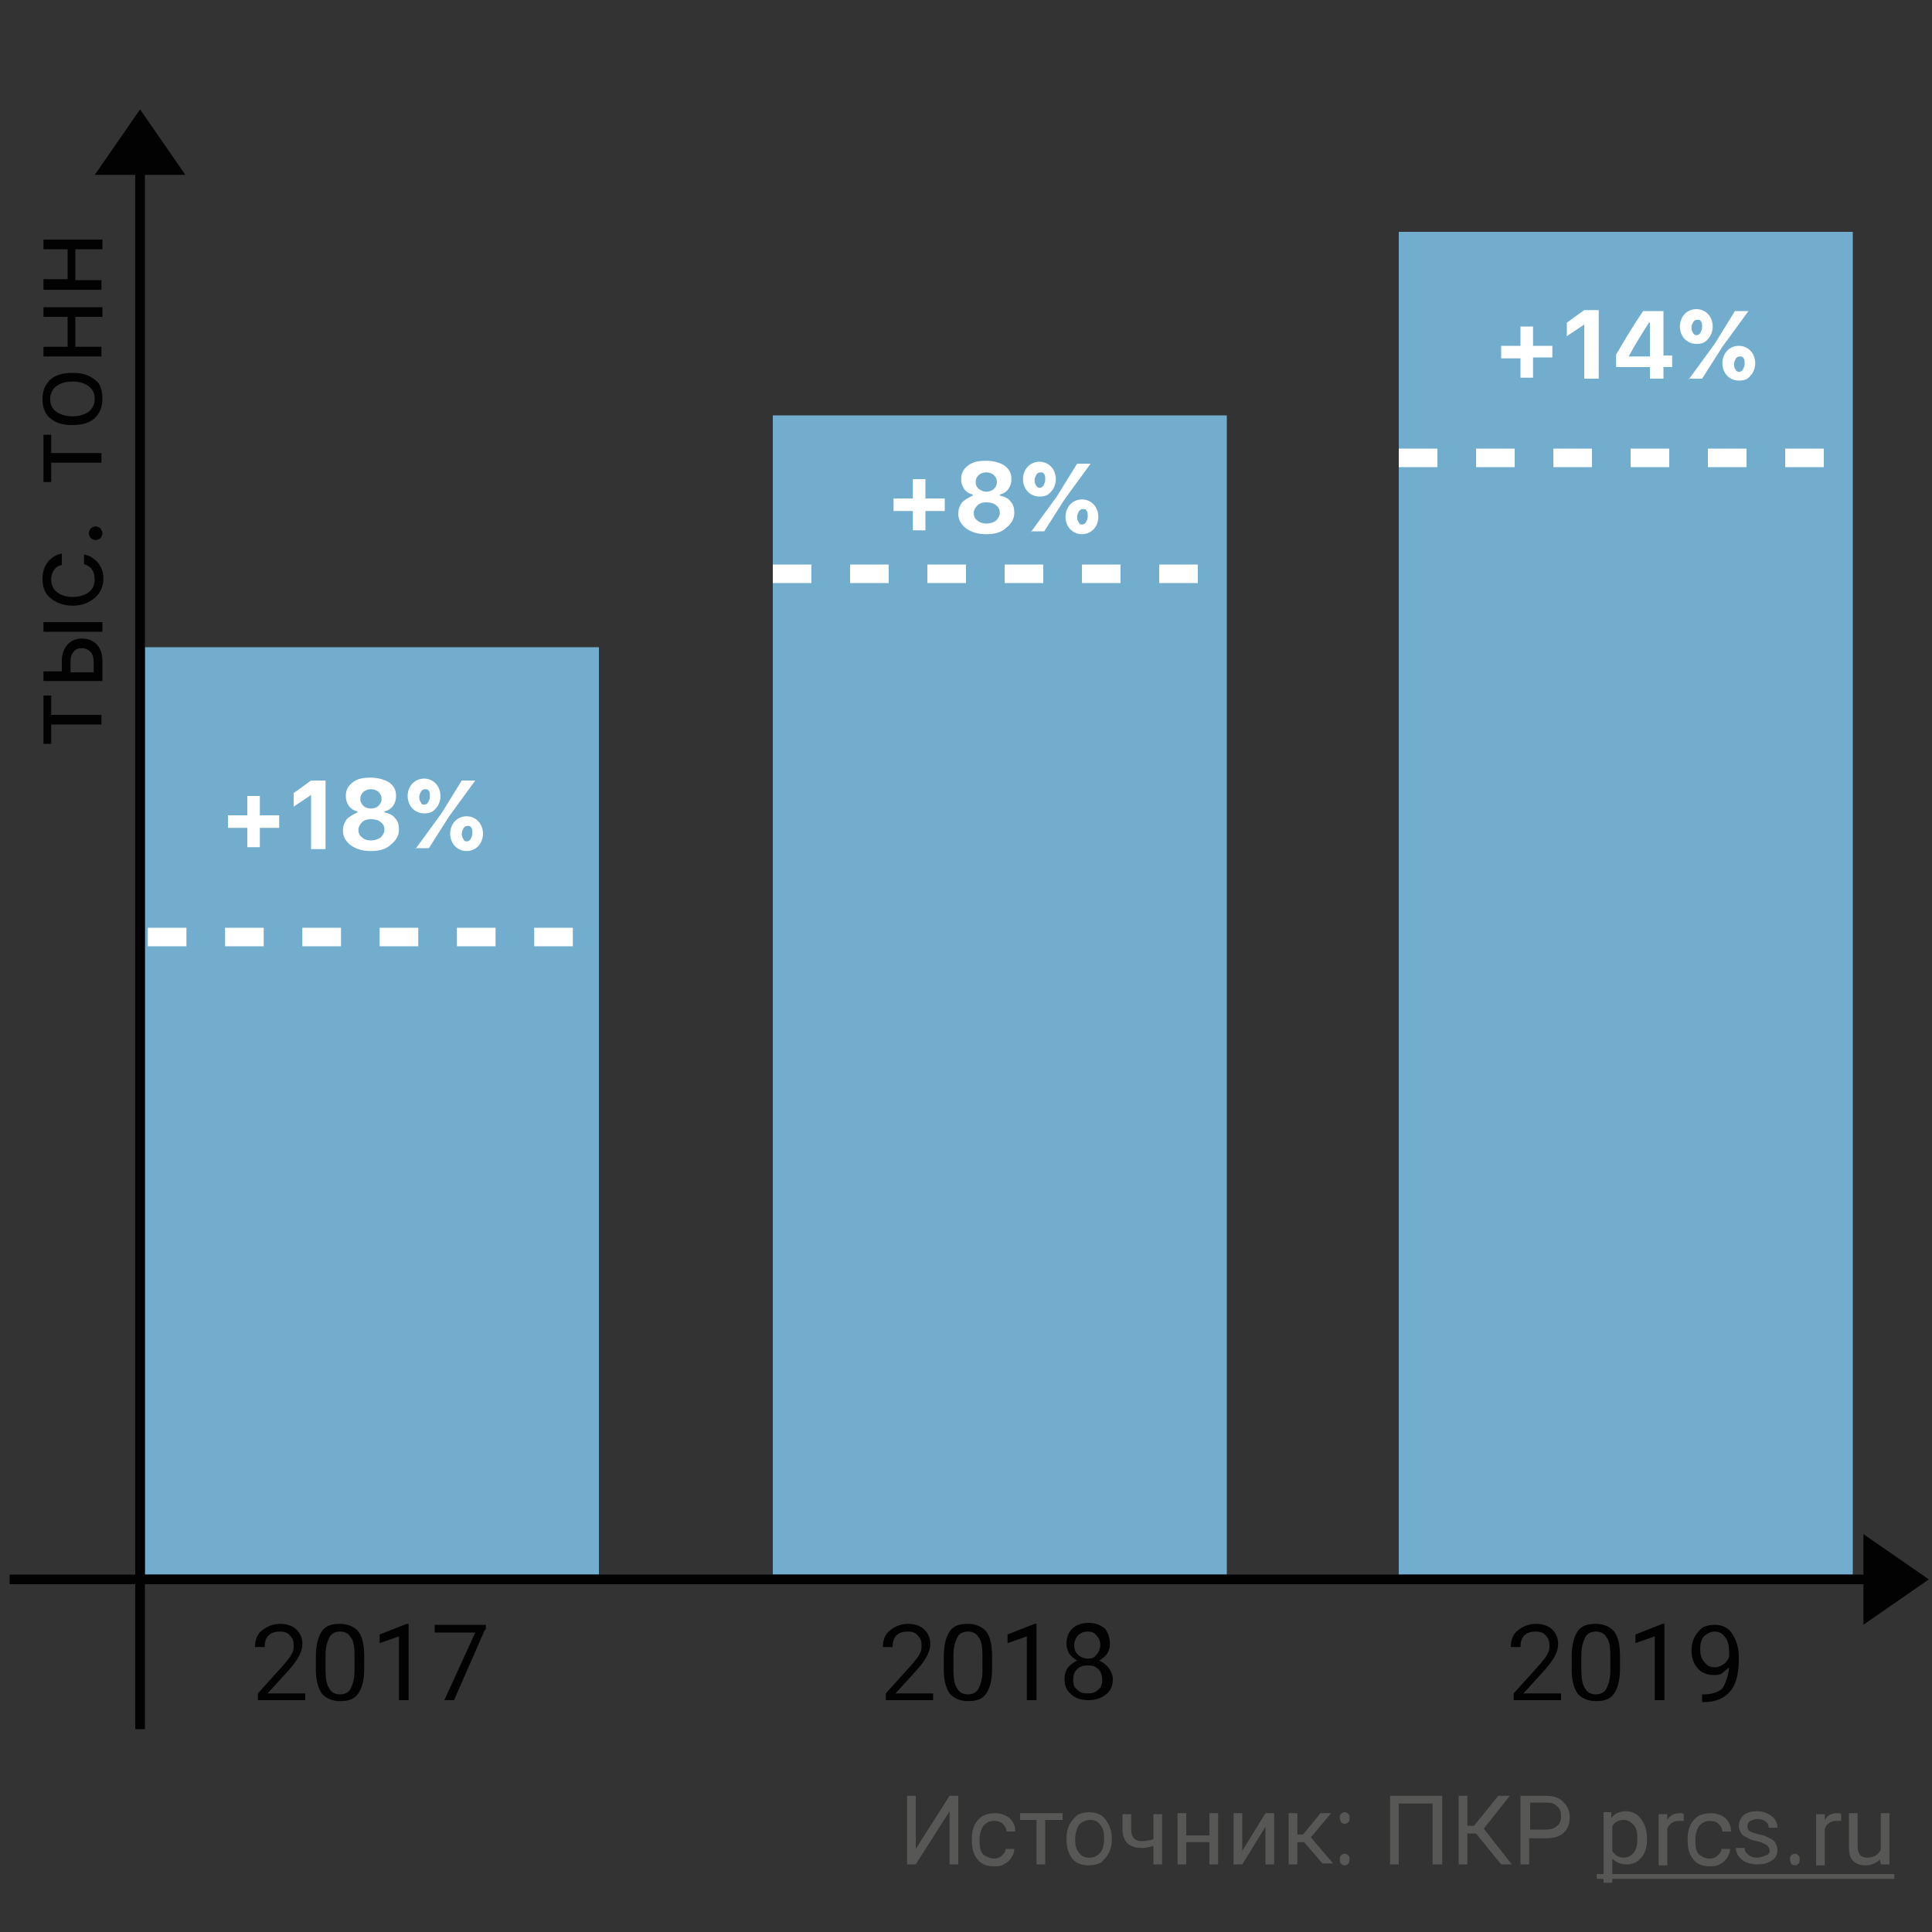<svg xmlns="http://www.w3.org/2000/svg" id="Layer_1" x="0" y="0" version="1.1" viewBox="0 0 200 200" xml:space="preserve"><rect x="0" y="0" width="200" height="200" fill="#333333" stroke="none"/><style>.st0{fill:#72adce}.st1{fill:none;stroke:#fff;stroke-width:1.916;stroke-dasharray:4,4}.st2,.st3{stroke:#020203}.st2{fill:none}.st3{stroke-width:.2}.st3,.st4{fill:#020203}.st5{fill:#575756}.st6{fill:#fff}</style><path d="M15 67h47v96H15zM80 43h47v120H80z" class="st0"/><path d="M80 59.4h47M15.3 97h47" class="st1"/><path d="M144.8 24h47v139h-47z" class="st0"/><path d="M144.8 47.4h47" class="st1"/><path d="M14.5 17v162M1 163.5h193" class="st2"/><path d="M14.5 11.5L10 18h9l-4.5-6.5zM199.5 163.5L193 159v9l6.5-4.5z" class="st3"/><path d="M31.8 176h-5.1v-.7l2.7-3c.4-.5.7-.8.8-1.1.2-.3.2-.6.2-.9 0-.4-.1-.7-.4-1-.2-.3-.6-.4-1-.4-.5 0-.9.1-1.2.4-.3.3-.4.7-.4 1.2h-1c0-.7.2-1.3.7-1.7.5-.4 1.1-.7 1.9-.7.7 0 1.3.2 1.7.6.4.4.6.9.6 1.5 0 .8-.5 1.7-1.5 2.8l-2.1 2.3h3.9v.7zM37.7 172.7c0 1.2-.2 2-.6 2.6-.4.6-1 .8-1.9.8-.8 0-1.5-.3-1.9-.8-.4-.6-.6-1.4-.6-2.5v-1.3c0-1.1.2-2 .6-2.6.4-.6 1-.8 1.9-.8.8 0 1.5.3 1.9.8.4.5.6 1.4.6 2.5v1.3zm-1-1.4c0-.8-.1-1.5-.4-1.8-.2-.4-.6-.6-1.1-.6-.5 0-.9.2-1.1.6-.2.4-.4 1-.4 1.8v1.6c0 .8.1 1.5.4 1.9.2.4.6.6 1.1.6.5 0 .9-.2 1.1-.6.2-.4.4-1 .4-1.8v-1.7zM42.3 176h-1v-6.6l-2 .7v-.9l2.8-1.1h.2v7.9zM50.2 168.7L47 176h-1l3.2-7H45v-.8h5.3v.5zM96.8 176h-5.1v-.7l2.7-3c.4-.5.7-.8.8-1.1.2-.3.2-.6.2-.9 0-.4-.1-.7-.4-1-.2-.3-.6-.4-1-.4-.5 0-.9.1-1.2.4-.3.3-.4.7-.4 1.2h-1c0-.7.2-1.3.7-1.7.5-.4 1.1-.7 1.9-.7.7 0 1.3.2 1.7.6.4.4.6.9.6 1.5 0 .8-.5 1.7-1.5 2.8l-2.1 2.3h3.9v.7zM102.7 172.7c0 1.2-.2 2-.6 2.6-.4.6-1 .8-1.9.8-.8 0-1.5-.3-1.9-.8-.4-.6-.6-1.4-.6-2.5v-1.3c0-1.1.2-2 .6-2.6.4-.6 1-.8 1.9-.8.8 0 1.5.3 1.9.8.4.5.6 1.4.6 2.5v1.3zm-1-1.4c0-.8-.1-1.5-.4-1.8-.2-.4-.6-.6-1.1-.6-.5 0-.9.2-1.1.6-.2.4-.4 1-.4 1.8v1.6c0 .8.1 1.5.4 1.9.2.4.6.6 1.1.6.5 0 .9-.2 1.1-.6.2-.4.4-1 .4-1.8v-1.7zM107.3 176h-1v-6.6l-2 .7v-.9l2.8-1.1h.2v7.9zM114.9 170.2c0 .4-.1.7-.3 1-.2.3-.5.5-.8.7.4.2.7.4 1 .8.2.3.4.7.4 1.1 0 .7-.2 1.2-.7 1.6-.5.4-1.1.6-1.8.6-.8 0-1.4-.2-1.8-.6-.5-.4-.7-.9-.7-1.6 0-.4.1-.8.3-1.1.2-.3.6-.6 1-.8-.3-.2-.6-.4-.8-.7-.2-.3-.3-.7-.3-1 0-.7.2-1.2.6-1.6.4-.4 1-.6 1.7-.6s1.2.2 1.7.6c.3.4.5 1 .5 1.6zm-.8 3.7c0-.4-.1-.8-.4-1.1-.3-.3-.6-.4-1.1-.4-.4 0-.8.1-1.1.4-.3.3-.4.6-.4 1.1s.1.8.4 1c.3.3.6.4 1.1.4.5 0 .8-.1 1.1-.4.3-.2.4-.6.4-1zm-1.5-5c-.4 0-.7.1-1 .4-.2.2-.4.6-.4 1s.1.7.4 1c.2.2.6.4 1 .4s.7-.1.9-.4c.2-.2.4-.6.4-1s-.1-.7-.4-1c-.2-.3-.5-.4-.9-.4zM161.8 176h-5.1v-.7l2.7-3c.4-.5.7-.8.8-1.1.2-.3.2-.6.2-.9 0-.4-.1-.7-.4-1-.2-.3-.6-.4-1-.4-.5 0-.9.1-1.2.4-.3.3-.4.7-.4 1.2h-1c0-.7.2-1.3.7-1.7.5-.4 1.1-.7 1.9-.7.7 0 1.3.2 1.7.6.4.4.6.9.6 1.5 0 .8-.5 1.7-1.5 2.8l-2.1 2.3h3.9v.7zM167.7 172.7c0 1.2-.2 2-.6 2.6-.4.6-1 .8-1.9.8-.8 0-1.5-.3-1.9-.8-.4-.6-.6-1.4-.6-2.5v-1.3c0-1.1.2-2 .6-2.6.4-.6 1-.8 1.9-.8.8 0 1.5.3 1.9.8.4.5.6 1.4.6 2.5v1.3zm-1-1.4c0-.8-.1-1.5-.4-1.8-.2-.4-.6-.6-1.1-.6-.5 0-.9.2-1.1.6-.2.4-.4 1-.4 1.8v1.6c0 .8.1 1.5.4 1.9.2.4.6.6 1.1.6.5 0 .9-.2 1.1-.6.2-.4.4-1 .4-1.8v-1.7zM172.3 176h-1v-6.6l-2 .7v-.9l2.8-1.1h.2v7.9zM179 172.6c-.2.2-.5.4-.7.6-.3.2-.6.2-.9.2-.5 0-.8-.1-1.2-.3-.3-.2-.6-.5-.8-.9-.2-.4-.3-.9-.3-1.3 0-.5.1-1 .3-1.4.2-.4.5-.7.8-1 .4-.2.8-.3 1.3-.3.8 0 1.4.3 1.8.9.4.6.7 1.4.7 2.4v.3c0 1.5-.3 2.6-.9 3.3-.6.7-1.5 1.1-2.7 1.1h-.2v-.8h.2c.8 0 1.4-.2 1.9-.6.4-.7.6-1.3.7-2.2zm-1.5 0c.3 0 .6-.1.9-.3.3-.2.5-.5.6-.8v-.4c0-.7-.1-1.2-.4-1.6-.3-.4-.6-.6-1.1-.6-.4 0-.8.2-1.1.5-.3.3-.4.8-.4 1.3s.1 1 .4 1.3c.3.4.6.6 1.1.6z" class="st4"/><path d="M98.3 185.9h.9v7.1h-.9v-5.5l-3.5 5.5h-.9v-7.1h.9v5.5l3.5-5.5zM102.9 192.4c.3 0 .6-.1.8-.3.2-.2.4-.4.4-.7h.9c0 .3-.1.6-.3.9-.2.3-.4.5-.8.7-.3.2-.7.2-1 .2-.7 0-1.3-.2-1.7-.7-.4-.5-.6-1.1-.6-2v-.2c0-.5.1-1 .3-1.4.2-.4.5-.7.8-.9.4-.2.8-.3 1.3-.3.6 0 1.1.2 1.5.5.4.4.6.8.6 1.4h-.9c0-.3-.2-.6-.4-.8-.2-.2-.5-.3-.9-.3-.5 0-.8.2-1.1.5-.2.3-.4.8-.4 1.4v.2c0 .6.1 1.1.4 1.4.3.2.7.4 1.1.4zM110 188.4h-1.8v4.6h-.9v-4.6h-1.7v-.7h4.4v.7zM110.4 190.3c0-.5.1-1 .3-1.4.2-.4.5-.7.8-1 .4-.2.8-.3 1.2-.3.7 0 1.3.2 1.7.7.4.5.7 1.2.7 2v.1c0 .5-.1 1-.3 1.4-.2.4-.5.7-.8 1-.4.2-.8.3-1.3.3-.7 0-1.3-.2-1.7-.7-.4-.5-.6-1.2-.6-2.1zm.9.1c0 .6.1 1.1.4 1.4.3.4.6.5 1.1.5.5 0 .8-.2 1.1-.5.3-.4.4-.9.4-1.5s-.1-1-.4-1.4c-.3-.4-.6-.5-1.1-.5-.4 0-.8.2-1.1.5-.2.3-.4.9-.4 1.5zM120.3 193h-.9v-1.9c-.4.1-.8.2-1.2.2-.7 0-1.2-.2-1.5-.5-.3-.3-.5-.8-.5-1.4v-1.6h.9v1.6c0 .8.4 1.2 1.1 1.2.4 0 .8-.1 1.2-.2v-2.6h.9v5.2zM126.1 193h-.9v-2.3h-2.4v2.3h-.9v-5.3h.9v2.3h2.4v-2.3h.9v5.3zM131 187.7h.9v5.3h-.9v-3.9l-2.4 3.9h-.9v-5.3h.9v3.9l2.4-3.9zM135 190.7h-.7v2.3h-.9v-5.3h.9v2.2h.6l1.8-2.2h1.1l-2.1 2.5 2.3 2.7h-1.1l-1.9-2.2zM138.7 192.5c0-.2 0-.3.1-.4.1-.1.2-.2.4-.2s.3.1.4.2c.1.1.1.2.1.4 0 .1 0 .3-.1.4-.1.1-.2.2-.4.2s-.3-.1-.4-.2c-.1-.1-.1-.2-.1-.4zm0-4.3c0-.2 0-.3.1-.4.1-.1.2-.2.4-.2s.3.1.4.2c.1.1.1.2.1.4s0 .3-.1.4c-.1.1-.2.2-.4.2s-.3-.1-.4-.2c0-.1-.1-.2-.1-.4zM149.2 193h-.9v-6.3h-3.5v6.3h-.9v-7.1h5.4v7.1zM152.8 189.8h-.9v3.2h-.9v-7.1h.9v3.1h.7l2.5-3.1h1.2l-2.7 3.4 2.9 3.7h-1.1l-2.6-3.2zM158.3 190.2v2.8h-.9v-7.1h2.6c.8 0 1.4.2 1.8.6.4.4.7.9.7 1.6 0 .7-.2 1.2-.6 1.6-.4.4-1 .6-1.9.6h-1.7zm0-.8h1.7c.5 0 .9-.1 1.2-.4.3-.2.4-.6.4-1s-.1-.8-.4-1c-.3-.3-.6-.4-1.1-.4h-1.7v2.8zM170.5 190.4c0 .8-.2 1.5-.6 1.9-.4.5-.9.7-1.5.7s-1.1-.2-1.5-.6v2.5h-.9v-7.3h.8v.6c.4-.5.9-.7 1.5-.7s1.1.2 1.5.7c.5.6.7 1.3.7 2.2zm-1-.1c0-.6-.1-1.1-.4-1.4-.3-.3-.6-.5-1-.5-.5 0-1 .2-1.2.7v2.5c.3.5.7.7 1.2.7.4 0 .8-.2 1-.5.3-.3.4-.8.4-1.5zM174.2 188.5h-.4c-.6 0-1 .3-1.2.8v3.8h-.9v-5.3h.9v.6c.3-.5.7-.7 1.3-.7.2 0 .3 0 .4.1v.7zM177 192.4c.3 0 .6-.1.8-.3.2-.2.4-.4.4-.7h.9c0 .3-.1.6-.3.9-.2.3-.4.5-.8.7-.3.2-.7.2-1 .2-.7 0-1.3-.2-1.7-.7-.4-.5-.6-1.1-.6-2v-.2c0-.5.1-1 .3-1.4.2-.4.5-.7.8-.9.4-.2.8-.3 1.3-.3.6 0 1.1.2 1.5.5.4.4.6.8.6 1.4h-.9c0-.3-.2-.6-.4-.8-.2-.2-.5-.3-.9-.3-.5 0-.8.2-1.1.5-.2.3-.4.8-.4 1.4v.2c0 .6.1 1.1.4 1.4.3.2.6.4 1.1.4zM183.2 191.6c0-.2-.1-.4-.3-.6-.2-.1-.5-.3-1-.4-.5-.1-.8-.2-1.1-.4-.3-.1-.5-.3-.6-.5-.1-.2-.2-.4-.2-.7 0-.4.2-.8.5-1.1.4-.3.8-.4 1.4-.4.6 0 1.1.2 1.5.5.4.3.6.7.6 1.2h-.9c0-.2-.1-.5-.3-.6-.2-.2-.5-.3-.8-.3-.3 0-.6.1-.8.2-.2.1-.3.3-.3.6 0 .2.1.4.3.5.2.1.5.2.9.3.5.1.8.2 1.1.4.3.1.5.3.6.5.1.2.2.4.2.7 0 .5-.2.9-.6 1.1-.4.3-.9.4-1.5.4-.4 0-.8-.1-1.1-.2-.3-.1-.6-.4-.8-.6-.2-.3-.3-.6-.3-.9h.9c0 .3.1.5.4.7.2.2.5.3.9.3.3 0 .6-.1.8-.2.4-.1.5-.3.5-.5zM185.3 192.5c0-.2 0-.3.1-.4.1-.1.2-.2.4-.2s.3.1.4.2c.1.1.1.2.1.4 0 .1 0 .3-.1.4-.1.1-.2.2-.4.2s-.3-.1-.4-.2c0-.1-.1-.2-.1-.4zM190.5 188.5h-.4c-.6 0-1 .3-1.2.8v3.8h-.9v-5.3h.9v.6c.3-.5.7-.7 1.3-.7.2 0 .3 0 .4.1v.7zM194.6 192.5c-.4.4-.9.6-1.5.6s-1-.2-1.3-.5c-.3-.3-.4-.8-.4-1.5v-3.4h.9v3.4c0 .8.3 1.2 1 1.2s1.1-.3 1.4-.8v-3.8h.9v5.3h-.9l-.1-.5z" class="st5"/><path d="M165.3 194h30.8v.5h-30.8v-.5z" class="st5"/><path d="M5.3 72v2h5.2v1H5.3v2h-.8v-5h.8zM4.5 65.4v-1h6.1v1H4.5zm2.7 4.2h2.5v-1.1c0-.4-.1-.7-.3-1-.2-.2-.5-.4-.9-.4s-.7.1-.9.4c-.2.2-.3.6-.3.9v1.2zm-2.7.9v-1h1.9v-1.1c0-.7.2-1.2.6-1.7.4-.4.9-.6 1.5-.6s1.1.2 1.5.6c.4.4.6 1 .6 1.7v2.1H4.5zM6.3 58.5c-.3.1-.5.2-.7.5-.2.3-.3.6-.3 1 0 .5.2 1 .6 1.3.4.3.9.5 1.6.5.7 0 1.3-.2 1.7-.5.4-.3.6-.8.6-1.3 0-.9-.4-1.4-1.1-1.6v-1c.6.1 1 .4 1.4.8.4.5.6 1 .6 1.7 0 .8-.3 1.5-.9 2-.6.5-1.3.8-2.3.8-.9 0-1.7-.3-2.3-.8s-.8-1.2-.8-2c0-.7.2-1.3.6-1.8.4-.4.8-.7 1.4-.8v1.2zM10.6 55.2c0 .2-.1.4-.2.5-.1.1-.3.2-.5.2s-.4-.1-.5-.2c-.1-.1-.2-.3-.2-.5s.1-.4.2-.5c.1-.1.3-.2.5-.2s.4.1.5.2c.1.2.2.3.2.5zM5.3 44.9v2h5.2v1H5.3v2h-.8V45h.8zM9.8 41.3c0-.6-.2-1-.6-1.3-.4-.3-.9-.5-1.7-.5s-1.3.2-1.7.5c-.4.3-.6.8-.6 1.3 0 .6.2 1 .6 1.3.4.3 1 .5 1.7.5s1.3-.2 1.7-.5c.4-.3.6-.8.6-1.3zm.8 0c0 .9-.3 1.5-.8 2-.6.5-1.3.7-2.3.7-1 0-1.7-.2-2.3-.7-.6-.5-.8-1.2-.8-2 0-.9.3-1.5.8-2 .6-.5 1.3-.7 2.3-.7 1 0 1.7.2 2.3.7.6.4.8 1.1.8 2zM4.5 36.9v-1H7v-3.1H4.5v-1h6.1v1H7.8v3.1h2.7v1h-6zM4.5 29.9v-1H7v-3.1H4.5v-1h6.1v1H7.8V29h2.7v1h-6z" class="st4"/><path d="M26.9 87.7h-1.3v-2h-2v-1.3h2v-2h1.3v2h2v1.3h-2v2zM32.2 82.3l-1.8 1.2v-1.4l1.8-1.3h1.5v7.1h-1.5v-5.6zM38.4 88.1c-.9 0-1.5-.2-2.1-.6-.5-.4-.8-.9-.8-1.5 0-.4.1-.8.4-1.2.3-.3.7-.5 1.1-.7V84c-.4-.1-.7-.3-.9-.6-.2-.3-.3-.6-.3-1 0-.6.2-1 .7-1.4.5-.4 1.1-.5 1.9-.5.7 0 1.4.2 1.9.5.5.4.7.8.7 1.4 0 .4-.1.7-.3 1-.2.3-.5.5-.9.6v.1c.5.1.9.3 1.1.6.3.3.4.7.4 1.2 0 .6-.3 1.1-.8 1.5-.5.5-1.2.7-2.1.7zm0-1.1c.4 0 .7-.1 1-.3.2-.2.4-.5.4-.8 0-.3-.1-.6-.4-.8-.2-.2-.6-.3-1-.3s-.7.1-.9.3c-.2.2-.4.5-.4.8 0 .3.1.6.4.8.2.2.5.3.9.3zm0-3.3c.3 0 .6-.1.8-.3.2-.2.3-.4.3-.7 0-.3-.1-.5-.3-.7-.2-.2-.5-.3-.8-.3s-.6.1-.8.3c-.2.2-.3.4-.3.7 0 .3.1.5.3.7.2.2.5.3.8.3zM48.3 87.1c.2 0 .3-.1.4-.2.1-.2.2-.4.2-.6 0-.3 0-.5-.1-.6-.1-.2-.2-.2-.4-.2s-.3.1-.4.2c-.1.2-.2.4-.2.6 0 .3.1.5.2.6 0 .1.1.2.3.2zm0 1c-.5 0-.9-.2-1.2-.5-.3-.3-.5-.8-.5-1.3s.2-1 .5-1.3c.3-.3.7-.5 1.2-.5s.9.2 1.2.5c.3.3.5.8.5 1.3s-.2 1-.5 1.3c-.3.3-.7.5-1.2.5zm-4.4-3.9c-.5 0-.9-.2-1.2-.5-.3-.3-.5-.8-.5-1.3s.2-1 .5-1.3c.3-.3.7-.5 1.2-.5s.9.2 1.2.5c.3.3.5.8.5 1.3s-.2 1-.5 1.3c-.3.4-.7.5-1.2.5zm-.9 3.7l2.7-3.7 2.1-3.4h1.4l-2.7 3.7-2.1 3.3H43zm.9-4.6c.2 0 .3-.1.4-.2.1-.2.2-.4.2-.6 0-.3 0-.5-.1-.6-.1-.2-.2-.2-.4-.2s-.3.1-.4.2c-.1.2-.2.4-.2.6 0 .3.1.5.2.6 0 .1.1.2.3.2zM95.8 54.9h-1.3v-2h-2v-1.3h2v-2h1.3v2h2v1.3h-2v2zM102.1 55.3c-.9 0-1.5-.2-2.1-.6-.5-.4-.8-.9-.8-1.5 0-.4.1-.8.4-1.2.3-.3.7-.5 1.1-.7v-.1c-.4-.1-.7-.3-.9-.6-.2-.3-.3-.6-.3-1 0-.6.2-1 .7-1.4.5-.4 1.1-.5 1.9-.5.8 0 1.4.2 1.9.5.5.4.7.8.7 1.4 0 .4-.1.7-.3 1-.2.3-.5.5-.9.6v.1c.5.1.9.3 1.1.6.3.3.4.7.4 1.2 0 .6-.3 1.1-.8 1.5-.5.5-1.2.7-2.1.7zm0-1.1c.4 0 .7-.1 1-.3.2-.2.4-.5.4-.8 0-.3-.1-.6-.4-.8-.2-.2-.6-.3-1-.3s-.7.1-.9.3c-.2.2-.4.5-.4.8 0 .3.1.6.4.8.2.2.6.3.9.3zm0-3.3c.3 0 .6-.1.8-.3.2-.2.3-.4.3-.7 0-.3-.1-.5-.3-.7-.2-.2-.5-.3-.8-.3-.3 0-.6.1-.8.3-.2.2-.3.4-.3.7 0 .3.1.5.3.7.3.2.5.3.8.3zM112 54.3c.2 0 .3-.1.4-.2.1-.2.2-.4.2-.6 0-.3 0-.5-.1-.6-.1-.2-.2-.2-.4-.2s-.3.1-.4.2c-.1.2-.2.4-.2.6 0 .3.1.5.2.6 0 .1.1.2.3.2zm0 1c-.5 0-.9-.2-1.2-.5s-.5-.8-.5-1.3.2-1 .5-1.3c.3-.3.7-.5 1.2-.5s.9.2 1.2.5c.3.3.5.8.5 1.3s-.2 1-.5 1.3-.7.5-1.2.5zm-4.4-3.9c-.5 0-.9-.2-1.2-.5-.3-.3-.5-.8-.5-1.3s.2-1 .5-1.3c.3-.3.7-.5 1.2-.5s.9.2 1.2.5c.3.3.5.8.5 1.3s-.2 1-.5 1.3c-.3.4-.7.5-1.2.5zm-.9 3.7l2.7-3.7 2.1-3.4h1.4l-2.7 3.7-2.1 3.3h-1.4zm.9-4.6c.2 0 .3-.1.4-.2.1-.2.2-.4.2-.6 0-.3 0-.5-.1-.6-.1-.2-.2-.2-.4-.2s-.3.1-.4.2c-.1.2-.2.4-.2.6 0 .3.1.5.2.6 0 .1.2.2.3.2zM158.7 39.1h-1.3v-2h-2v-1.3h2v-2h1.3v2h2V37h-2v2.1zM164 33.6l-1.8 1.2v-1.4l1.8-1.3h1.5v7.1H164v-5.6zM170.8 38h-3.5v-1.3c.6-1 1.5-2.6 2.8-4.5h2.1v4.6h.9V38h-.9v1.2h-1.4V38zm-2.2-1.1h2.2v-3.5h-.1c-.7 1.1-1.4 2.2-2.1 3.5zM180 38.5c.2 0 .3-.1.4-.2.1-.2.2-.4.2-.6 0-.3 0-.5-.1-.6-.1-.2-.2-.2-.4-.2s-.3.1-.4.2c-.1.2-.2.4-.2.6 0 .3.1.5.2.6 0 .1.2.2.3.2zm0 .9c-.5 0-.9-.2-1.2-.5-.3-.3-.5-.8-.5-1.3s.2-1 .5-1.3c.3-.3.7-.5 1.2-.5s.9.2 1.2.5c.3.3.5.8.5 1.3s-.2 1-.5 1.3c-.3.4-.7.5-1.2.5zm-4.4-3.8c-.5 0-.9-.2-1.2-.5-.3-.3-.5-.8-.5-1.3s.2-1 .5-1.3c.3-.3.7-.5 1.2-.5s.9.2 1.2.5c.3.3.5.8.5 1.3s-.2 1-.5 1.3c-.3.4-.7.5-1.2.5zm-.8 3.7l2.7-3.7 2.1-3.4h1.4l-2.7 3.7-2.1 3.3h-1.4zm.8-4.6c.2 0 .3-.1.4-.2.1-.2.2-.4.2-.6 0-.3 0-.5-.1-.6-.1-.2-.2-.2-.4-.2s-.3.1-.4.2c-.1.2-.2.4-.2.6 0 .3.1.5.2.6 0 .1.2.2.3.2z" class="st6"/></svg>